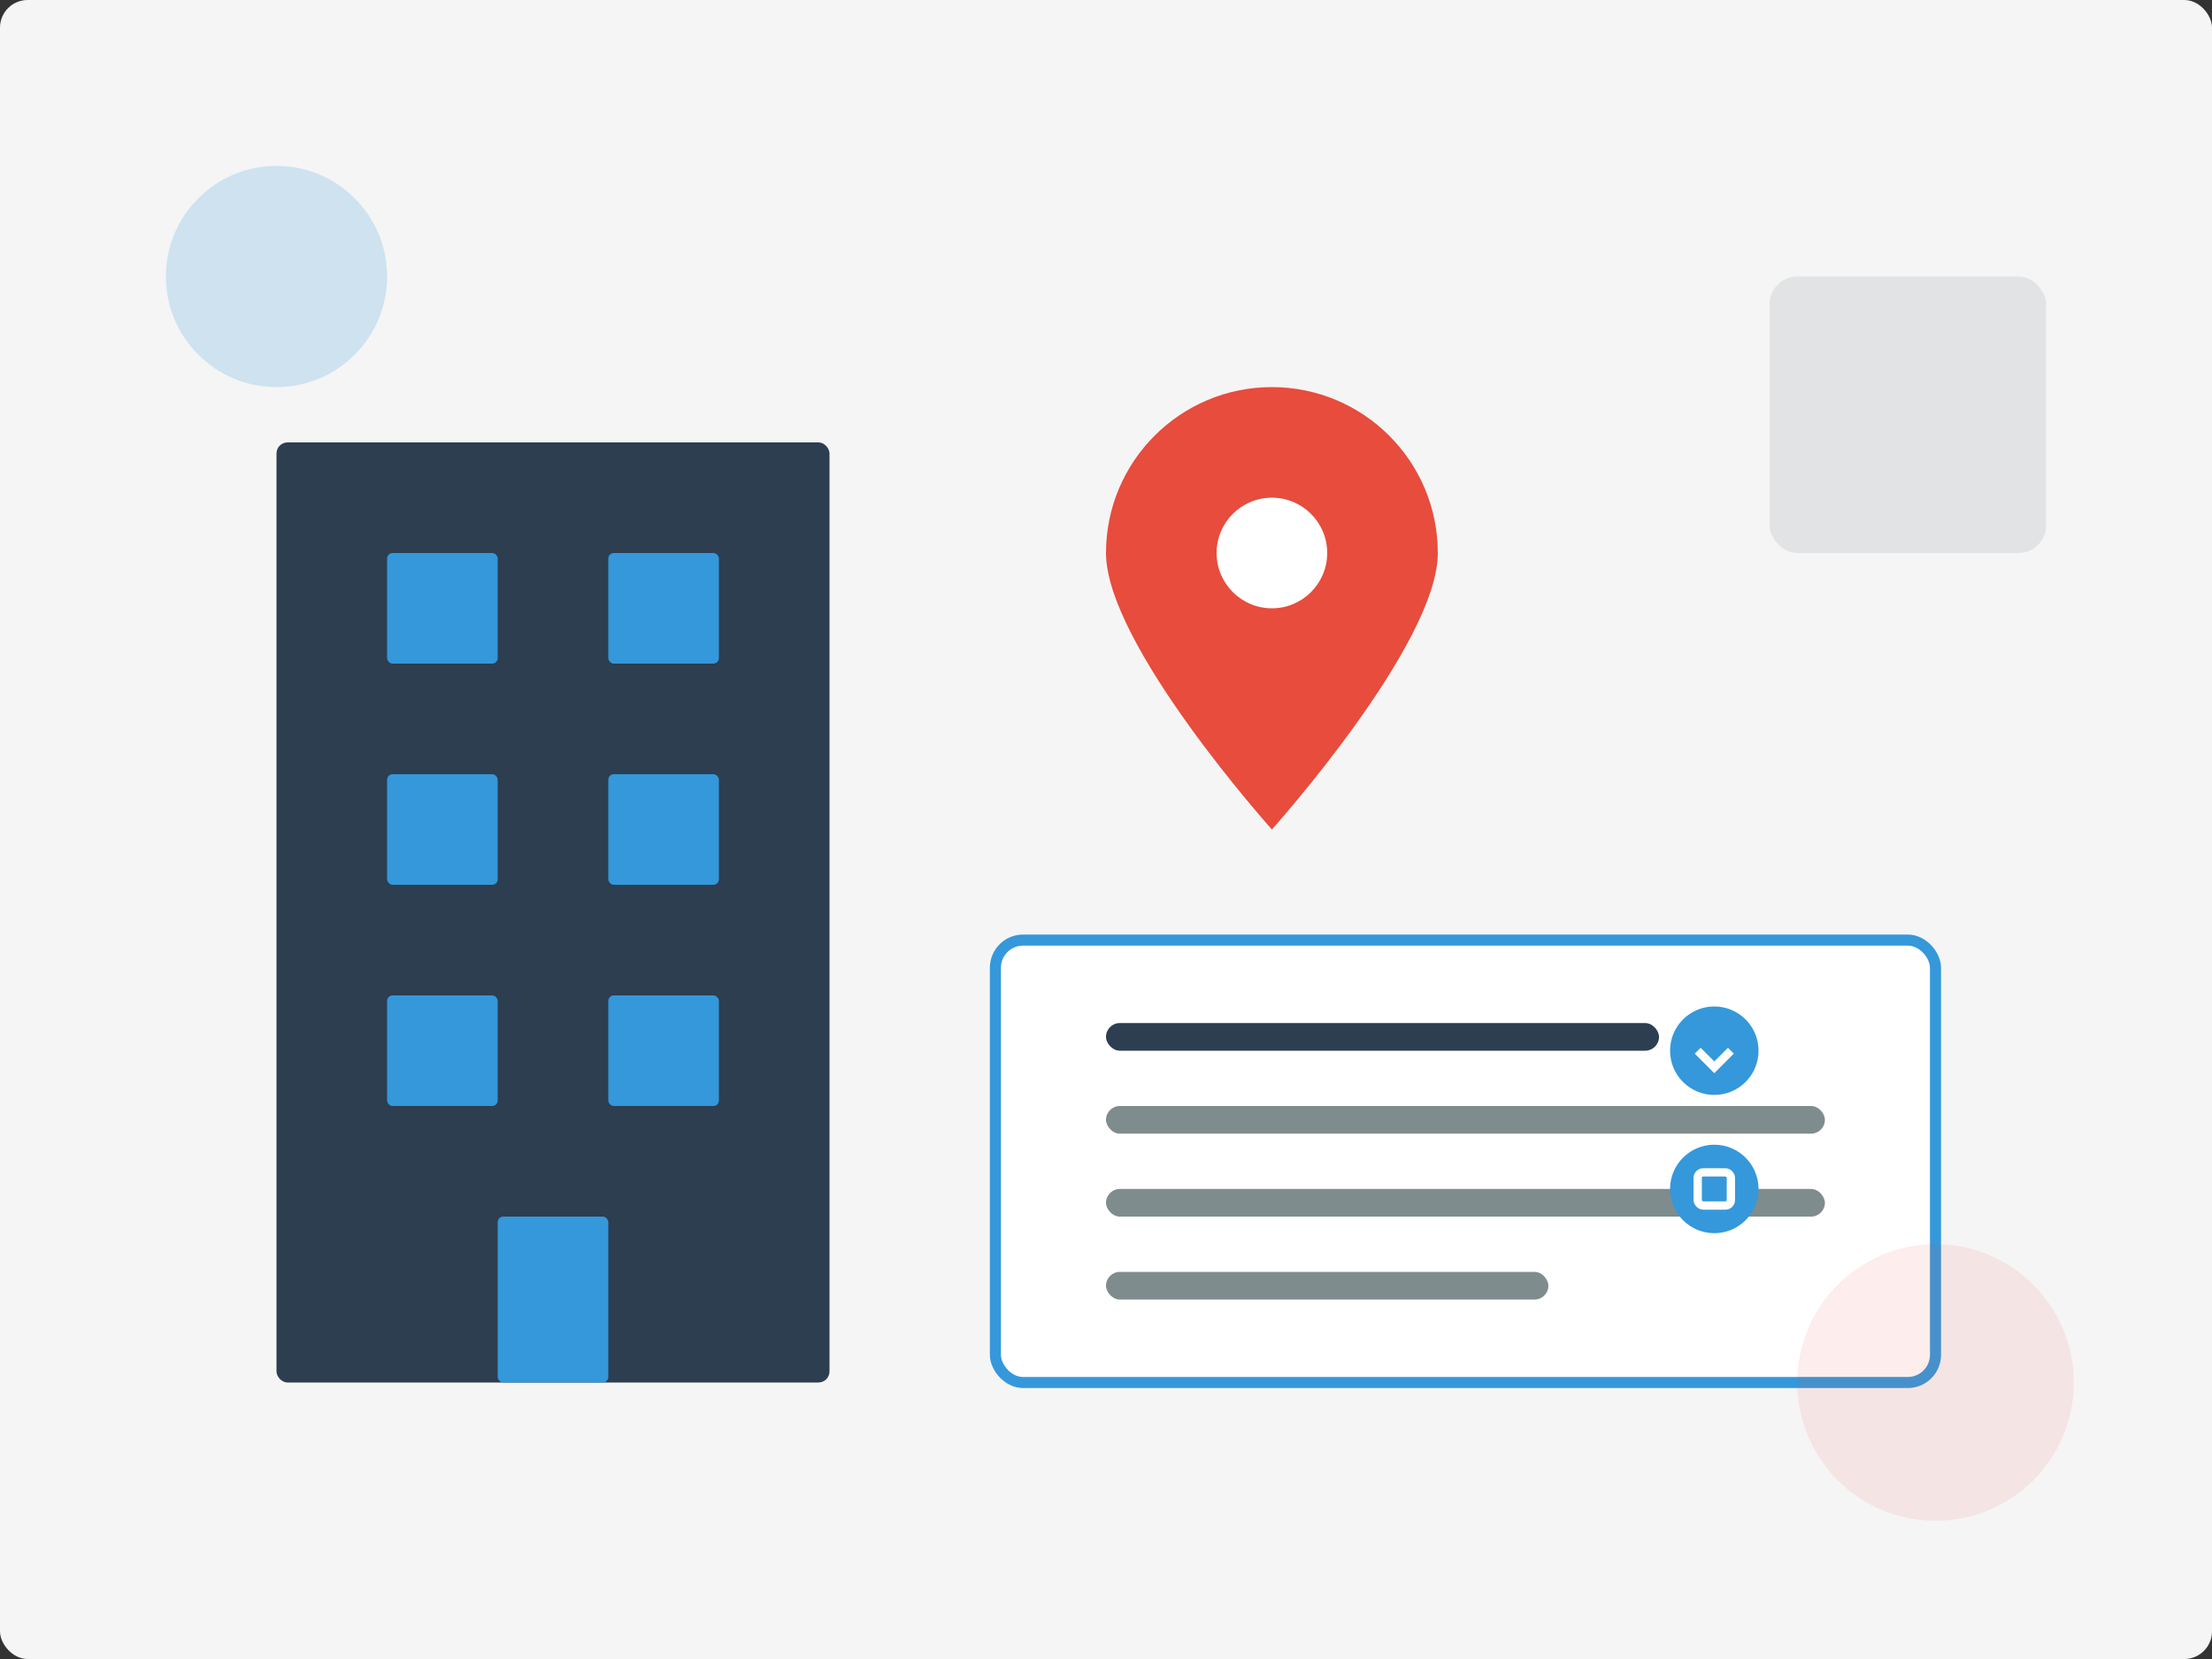 <svg width="400" height="300" viewBox="0 0 400 300" fill="none" xmlns="http://www.w3.org/2000/svg">
  <rect x="0" y="0" width="400" height="300" fill="#333333" stroke="none"/>
  <rect width="400" height="300" rx="5" fill="none"/>
  
  <!-- Background -->
  <rect x="0" y="0" width="400" height="300" rx="5" fill="#f5f5f5"/>
  
  <!-- Office building silhouette -->
  <rect x="50" y="80" width="100" height="170" rx="2" fill="#2c3e50"/>
  <rect x="70" y="100" width="20" height="20" rx="1" fill="#3498db"/>
  <rect x="110" y="100" width="20" height="20" rx="1" fill="#3498db"/>
  <rect x="70" y="140" width="20" height="20" rx="1" fill="#3498db"/>
  <rect x="110" y="140" width="20" height="20" rx="1" fill="#3498db"/>
  <rect x="70" y="180" width="20" height="20" rx="1" fill="#3498db"/>
  <rect x="110" y="180" width="20" height="20" rx="1" fill="#3498db"/>
  <rect x="90" y="220" width="20" height="30" rx="1" fill="#3498db"/>
  
  <!-- Map pin / location marker -->
  <path d="M200 100C200 83.431 213.431 70 230 70C246.569 70 260 83.431 260 100C260 116.569 230 150 230 150C230 150 200 116.569 200 100Z" fill="#e74c3c"/>
  <circle cx="230" cy="100" r="10" fill="white"/>
  
  <!-- Contact information card -->
  <rect x="180" y="170" width="170" height="80" rx="5" fill="white"/>
  <rect x="180" y="170" width="170" height="80" rx="5" stroke="#3498db" stroke-width="2"/>
  
  <!-- Card content -->
  <rect x="200" y="185" width="100" height="5" rx="2.5" fill="#2c3e50"/>
  <rect x="200" y="200" width="130" height="5" rx="2.5" fill="#7f8c8d"/>
  <rect x="200" y="215" width="130" height="5" rx="2.5" fill="#7f8c8d"/>
  <rect x="200" y="230" width="80" height="5" rx="2.5" fill="#7f8c8d"/>
  
  <!-- Contact icons -->
  <circle cx="310" cy="190" r="8" fill="#3498db"/>
  <path d="M307 190L310 193L313 190" stroke="white" stroke-width="1.5"/>
  
  <circle cx="310" cy="215" r="8" fill="#3498db"/>
  <rect x="307" y="212" width="6" height="6" rx="1" stroke="white" stroke-width="1.5"/>
  
  <!-- Decorative elements -->
  <circle cx="50" cy="50" r="20" fill="#3498db" opacity="0.2"/>
  <circle cx="350" cy="250" r="25" fill="#e74c3c" opacity="0.1"/>
  <rect x="320" y="50" width="50" height="50" rx="5" fill="#2c3e50" opacity="0.1"/>
</svg>
